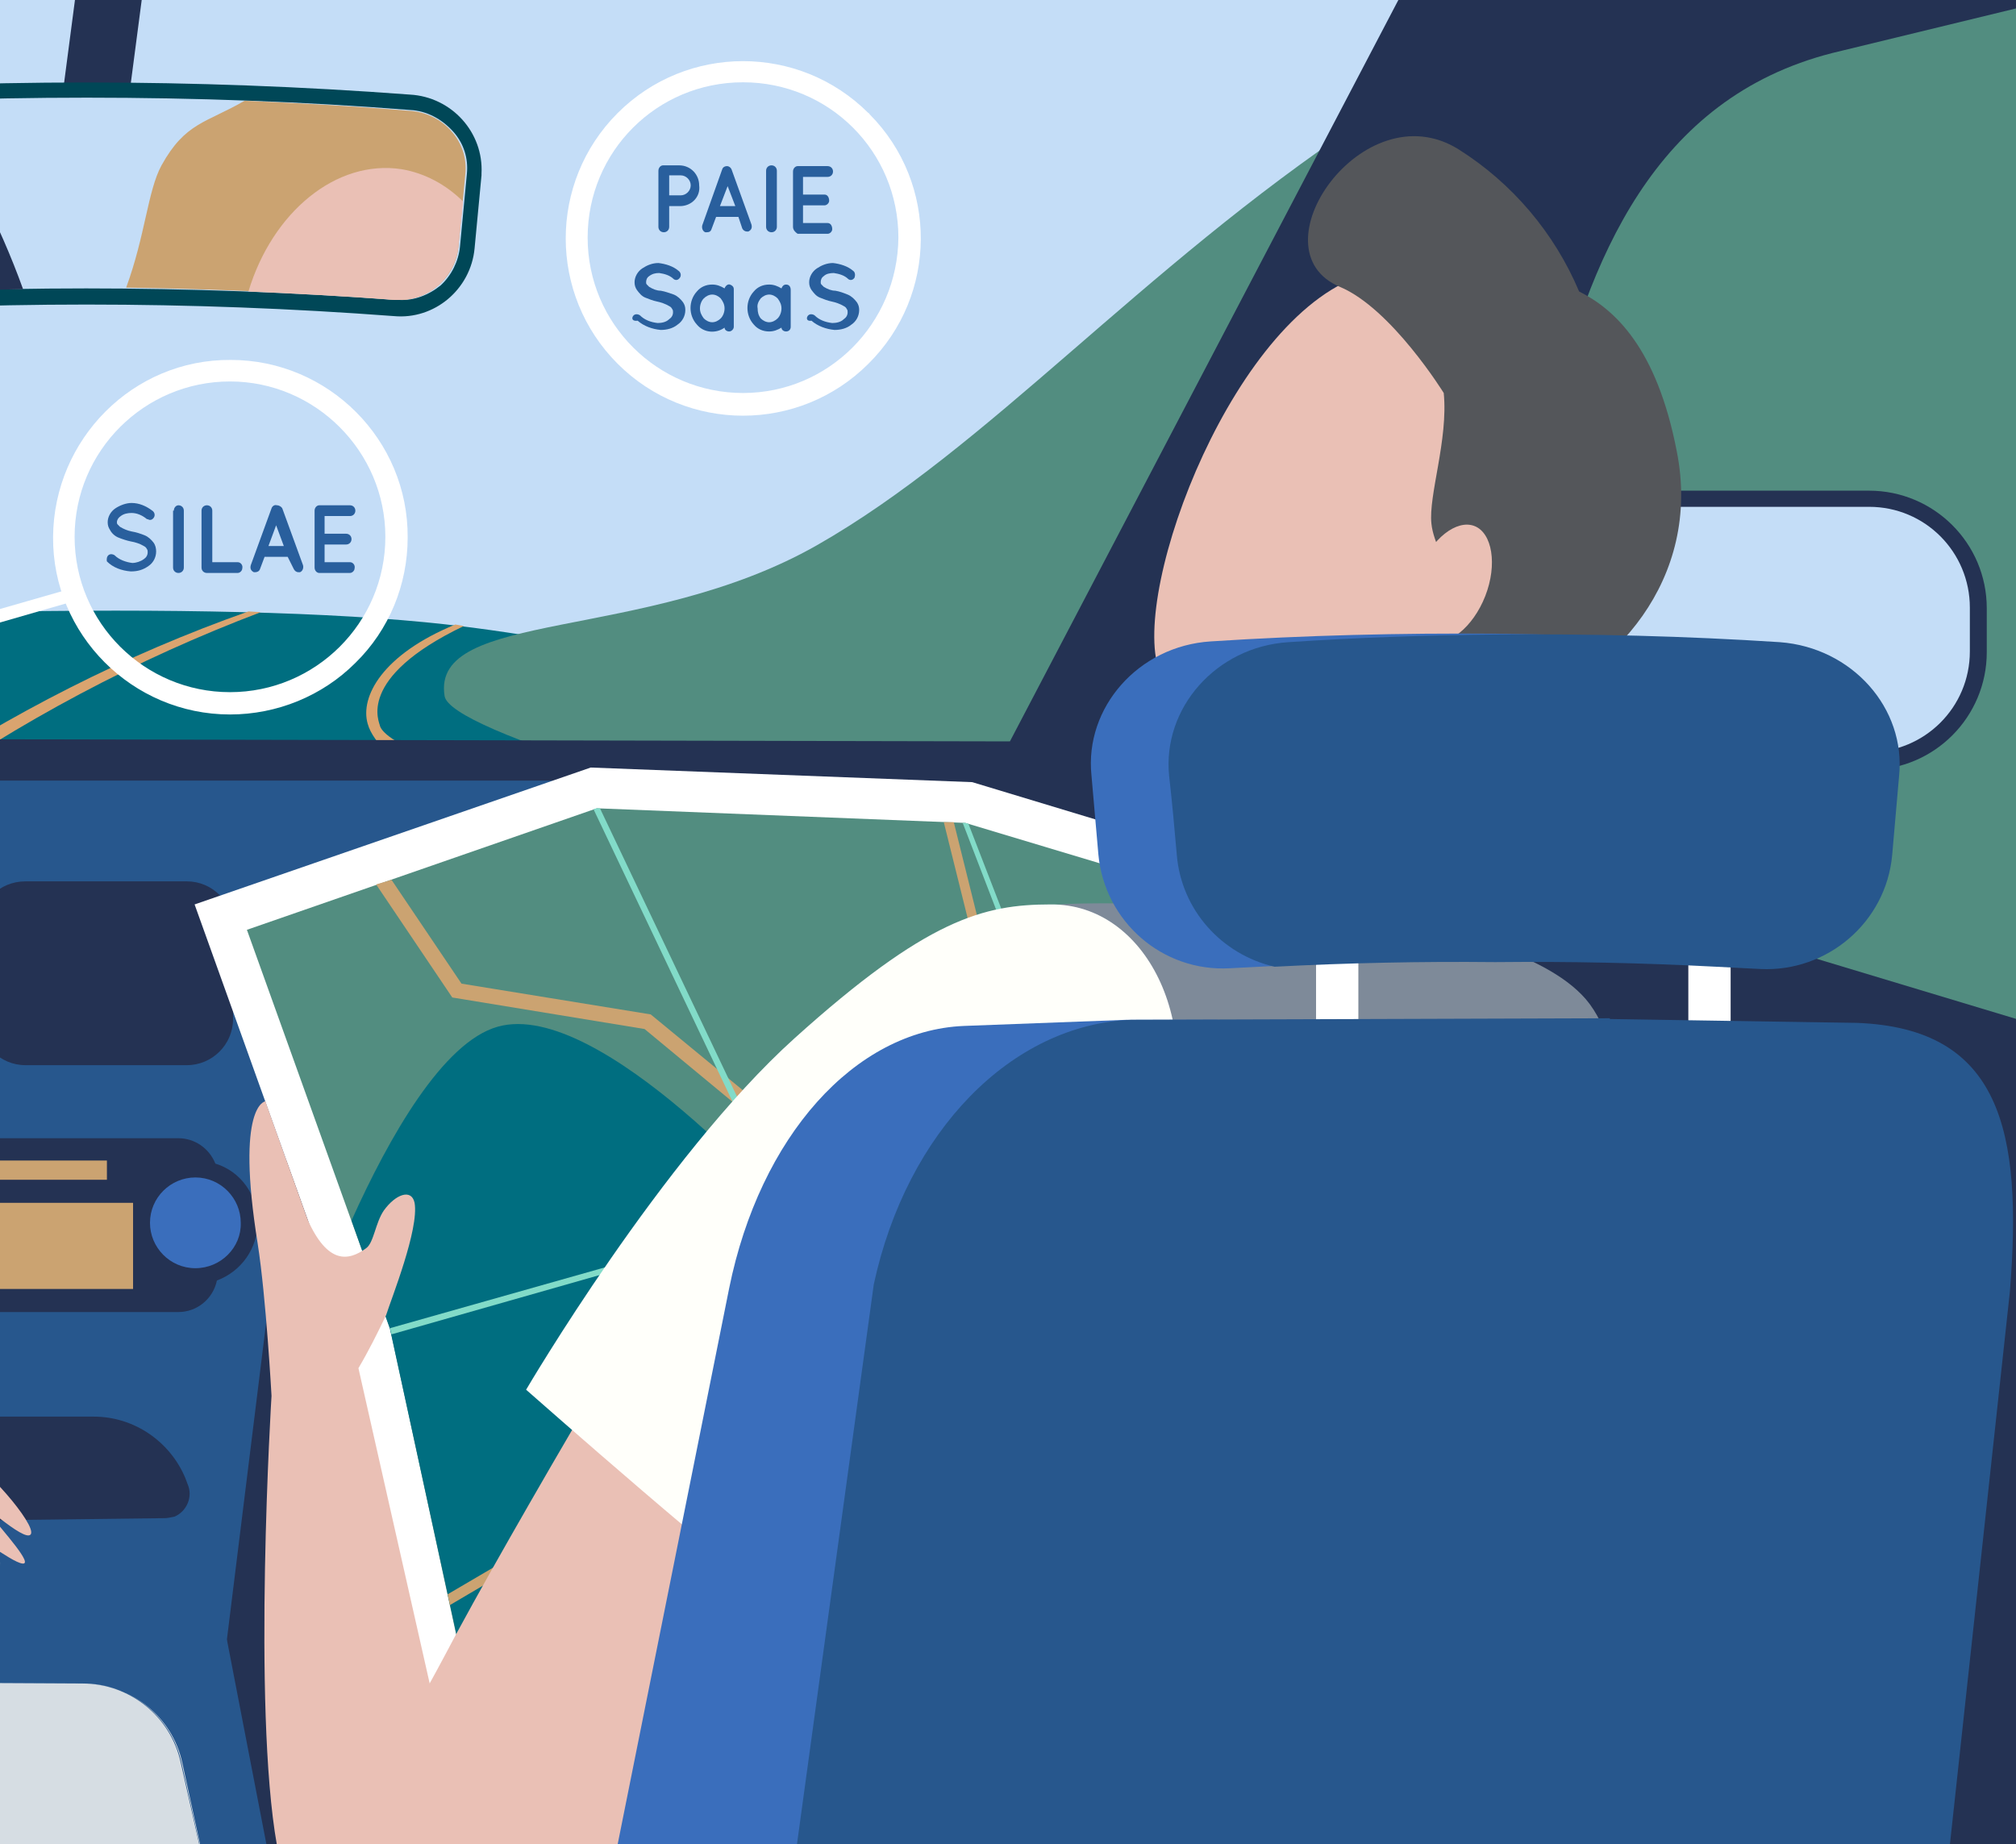 <?xml version="1.0" encoding="UTF-8"?> <!-- Generator: Adobe Illustrator 26.0.1, SVG Export Plug-In . SVG Version: 6.00 Build 0) --> <svg xmlns="http://www.w3.org/2000/svg" xmlns:xlink="http://www.w3.org/1999/xlink" version="1.1" id="Calque_1" x="0px" y="0px" viewBox="0 0 262.1 239.8" style="enable-background:new 0 0 262.1 239.8;" xml:space="preserve"><rect x="0" y="0" width="262.1" height="239.8" fill="#808080" stroke="none"/> <style type="text/css"> .st0{clip-path:url(#SVGID_00000012465113328863715760000001673902418282205119_);} .st1{clip-path:url(#SVGID_00000155106792119298098370000018422903148559246522_);} .st2{fill:#82DBC8;} .st3{fill:#C4DDF7;} .st4{fill:#528D80;} .st5{fill:#006E80;} .st6{fill:#DAA46F;} .st7{fill:#FFFFFF;} .st8{fill:#243253;} .st9{fill:#27578D;} .st10{fill:#CBA371;} .st11{fill:#3A6EBC;} .st12{fill:#D6DDE3;} .st13{fill:#B4B9BF;} .st14{fill:#EAC0B5;} .st15{fill:#FF7D52;} .st16{fill:#54565A;} .st17{fill:#7E8A99;} .st18{fill:#FFFFFA;} .st19{fill:#004757;} .st20{fill:#295F9D;} </style> <g> <defs> <rect id="SVGID_1_" x="-0.1" y="0" width="262.8" height="239.9"></rect> </defs> <clipPath id="SVGID_00000165221717953944190020000001649664442770984094_"> <use xlink:href="#SVGID_1_" style="overflow:visible;"></use> </clipPath> <g style="clip-path:url(#SVGID_00000165221717953944190020000001649664442770984094_);"> <g> <defs> <rect id="SVGID_00000135653976234218578160000005443128103745026452_" x="-0.1" y="0" width="262.2" height="239.9"></rect> </defs> <clipPath id="SVGID_00000101062936175683204140000013455731720987848866_"> <use xlink:href="#SVGID_00000135653976234218578160000005443128103745026452_" style="overflow:visible;"></use> </clipPath> <g style="clip-path:url(#SVGID_00000101062936175683204140000013455731720987848866_);"> <rect x="-282.5" y="-0.1" class="st2" width="545" height="240"></rect> <polygon class="st3" points="193.3,117.1 262.5,134.1 262.5,0 -282.3,0 -282.5,108.1 -138.9,88.8 "></polygon> <path class="st4" d="M200,11.1c0,8.9-2.1,16.1-4.8,16.1s-4.8-7.2-4.8-16.1S192.5-5,195.2-5S200,2.2,200,11.1z"></path> <ellipse class="st4" cx="210.2" cy="-0.2" rx="6.3" ry="12.2"></ellipse> <path class="st5" d="M-282.4,141.2l545,4.7v-14.3c-62.1-18-165.2-46.7-207.4-50.7C-7,74.9-173.2,88-218.3,101.1 c-26.2,7.6-49.4,19.8-64.2,28.8L-282.4,141.2z"></path> <path class="st6" d="M60.3,81.4c-14.2,6.8-10.9,12.6-10.9,13c3.5,10.6,183.1,48.9,193.9,51.2l-13.4-0.1 c-41.1-9.3-88.8-20.6-123.8-30c-11.9-3.1-41.6-9.4-52.6-15.2c-1.5-0.8-5-3.6-5.7-6.2c-1-3.5,1.9-9,11.4-12.9L60.3,81.4z"></path> <path class="st6" d="M33.9,79.6c-16.1,6.1-31.4,14.2-45.5,24.2c-14.9,10.6-27.5,23.6-36.5,39.3h-3.3 c9.4-16.3,22.6-29.7,38.7-40.9c14-9.4,29.1-17.1,45-22.7L33.9,79.6z"></path> <path class="st4" d="M262.5-0.1h-57.1c-9.8,4.8-19.3,10.2-28.5,16c-28.8,19.2-48.4,42.3-70.7,55S56,79.2,57.8,90.5 c1.4,9.1,139.5,40.9,204.7,48.8V-0.1z"></path> <path class="st7" d="M112.9,14.7c-9-9-23.6-9-32.6,0s-9,23.6,0,32.6c9,9,23.6,9,32.6,0l0,0c9-8.9,9.1-23.4,0.2-32.4 C113,14.8,113,14.7,112.9,14.7z M96.6,51.1c-11.1,0-20.2-9-20.2-20.2s9-20.2,20.2-20.2s20.2,9,20.2,20.2l0,0l0,0 C116.7,42.1,107.7,51.1,96.6,51.1z"></path> <path class="st8" d="M224.3,218.2l-35.7-108.3l12.8-54.5c5.1-21.8,13.7-42.6,36.8-48.5L262.5,1v-1.1H191L181.8,0l-50.5,96.4 L-61.9,96c-7.4,0-14.9-1-22.1-2.8c-6.8-1.6-13.7-2.5-20.7-2.4c-8.7-0.1-17.3,1.2-25.6,3.9c-2.5,0.9-5.2,1.3-7.9,1.3h-0.1 l-55.3-95.8h-88.6l32.2,6.4c24.2,5.9,33.1,26.7,38.4,48.5l13.4,54.5l-37.4,108.2h-47V240h545v-21.8H224.3z"></path> <path class="st8" d="M211.2,63.8H243c8.4,0,15.3,6.8,15.3,15.3v5.7c0,8.4-6.8,15.3-15.3,15.3h-31.8c-8.4,0-15.3-6.8-15.3-15.3 V79C195.9,70.6,202.7,63.8,211.2,63.8z"></path> <path class="st3" d="M211.1,65.9H243c7.3,0,13.1,5.9,13.1,13.1v5.7c0,7.3-5.9,13.1-13.1,13.1h-31.8c-7.3,0-13.1-5.9-13.1-13.1 V79C198,71.8,203.9,65.9,211.1,65.9z"></path> <polygon class="st8" points="183.2,108.7 191.7,229.1 244.1,239.9 262.5,239.9 262.5,132.6 "></polygon> <path class="st9" d="M97.9,101.5h-242.6c-4.4,0-8.4,2.4-10.5,6.2l-11,20.4c-3.1,5.8-0.9,13,4.8,16.1c1.7,0.9,3.7,1.4,5.6,1.4 h91.3c6.6,0,11.9,5.3,11.9,11.9l7.4,54.5c0,6.6-2.1,13,4.5,13H25c6.6,0,4.2-2.9,4.2-9.4l8-64.6c0-6.6,5-9.5,11.5-9.5h52.5 c6.6,0,11.9-5.3,11.9-11.9c0-0.9-0.1-1.7-0.3-2.6c-1.2-5.3-2.4-11.1-3.4-15.9C108.4,105.5,103.5,101.5,97.9,101.5z"></path> <path class="st8" d="M33.5,158.9c0-3.5-2.2-6.6-5.5-7.6c-0.8-2-2.7-3.3-4.8-3.3h-52.8c-2,0-3.8,1.2-4.6,3 c-3.9,0.7-6.7,4-6.7,7.9c0,3.8,2.7,7.1,6.4,7.9c0.6,2.2,2.6,3.8,4.9,3.8h52.8c2.4,0,4.5-1.7,5-4.1 C31.4,165.3,33.5,162.3,33.5,158.9z"></path> <rect x="-21.4" y="150.9" class="st10" width="35.3" height="2.5"></rect> <rect x="-24.7" y="156.4" class="st10" width="42" height="11.2"></rect> <path class="st11" d="M25.4,164.9L25.4,164.9c-3.3,0-5.9-2.7-5.9-5.9l0,0l0,0c0-3.3,2.7-5.9,5.9-5.9l0,0c3.3,0,5.9,2.7,5.9,5.9 l0,0C31.4,162.2,28.7,164.9,25.4,164.9C25.4,164.9,25.4,164.9,25.4,164.9z"></path> <path class="st8" d="M3.3,114.6h21c3.3,0,6,2.7,6,6v11.9c0,3.3-2.7,6-6,6h-21c-3.3,0-6-2.7-6-6v-11.9 C-2.8,117.3-0.1,114.6,3.3,114.6z"></path> <path class="st8" d="M21.4,197.4l-57.4,0.7c-1.8,0-3.3-1.4-3.3-3.1c0-0.5,0.1-1,0.3-1.4l0.8-1.9c2.1-4.6,6.6-7.5,11.7-7.5h38.7 c5.2,0,9.9,3.2,11.9,8l0.3,0.8c0.7,1.6-0.1,3.5-1.7,4.2C22.2,197.3,21.8,197.4,21.4,197.4L21.4,197.4z"></path> <path class="st11" d="M60.6,126.7H127v24.2H37.2v-0.8C37.2,137.2,47.7,126.7,60.6,126.7L60.6,126.7z"></path> <polygon class="st9" points="35.6,244.8 -55.1,243.1 -45.2,211.9 29.5,213.2 "></polygon> <path class="st12" d="M-41,228.2l-4.8,16.5H27l-3.5-15.5c-1.3-6-6.6-10.3-12.8-10.3l-39-0.2C-34.1,218.6-39.3,222.5-41,228.2z"></path> <path class="st12" d="M27.1,244.8h-73l4.9-16.6c0.8-2.8,2.5-5.2,4.8-6.9c2.3-1.7,5.1-2.7,8-2.6h0.1l39,0.2 c6.2,0.1,11.5,4.3,12.8,10.3L27.1,244.8z M-45.7,244.6h72.7l-3.4-15.4c-1.3-6-6.6-10.3-12.8-10.3l-39.1-0.2 c-5.8,0-11,3.8-12.7,9.4L-45.7,244.6z"></path> <polygon class="st8" points="-4.7,246.8 -13.4,246.7 -11,228.2 -5.6,228.2 "></polygon> <path class="st13" d="M-11,211.7h5.4v18.1c0,1.1-0.9,2.1-2.1,2.1c0,0,0,0,0,0h-1.3c-1.1,0-2.1-0.9-2.1-2.1l0,0l0,0V211.7z"></path> <path class="st12" d="M-3.1,215.5h-10.2c-1.5,0-2.7-1.2-2.8-2.6l-0.5-9.3c-0.2-4.2,3.6-7.7,8.3-7.7l0,0c4.7,0,8.5,3.5,8.3,7.7 l-0.5,9.3C-0.4,214.3-1.6,215.5-3.1,215.5z"></path> <path class="st14" d="M-145.7,161.1c0,0,48.3,56.1,58.5,55c4.6-0.5,56.4-12.4,61.9-12.6s8.9-2.5,11.9-4s5.5-2.1,7.6-1.3 s7.2,4.9,8.7,5.1s-2.3-4-4.4-6.6s4.7,4,5.5,2.8s-6.2-9.3-9.1-10.4c-7.2-2.9-26.7,4.8-26.7,4.8l-52.2-4.1l-40.4-47.9 L-145.7,161.1z"></path> <polygon class="st7" points="25.3,117.6 45.6,174.2 59,235.9 144.8,226.4 178.5,214.3 191.9,131 166.4,113.8 126.4,101.7 76.8,99.8 "></polygon> <polygon class="st4" points="50.7,172.7 32.1,120.9 77.6,105.1 125.5,107 164.1,118.6 186.1,133.5 173.8,210.3 143.6,221.2 63.1,230.1 "></polygon> <path class="st5" d="M108.6,206l-5.7-47.7c0,0-24.8-28.6-38.2-24.8c-7.1,2-14.1,14.3-19,25.2l5,14.1l12.5,57.4l73.1-8.1 L108.6,206z"></path> <polygon class="st10" points="124,106.9 122.7,106.9 127.2,125 104.4,148.2 84.6,131.9 60,127.9 50.9,114.4 48.9,115 58.8,129.7 83.8,133.8 116.4,160.8 125.4,187.2 97.6,184.4 97.4,184.3 58.2,207.3 58.5,208.7 97.7,185.6 125.9,188.5 137.2,221.9 139.3,221.6 118.2,159.9 118.1,159.6 105.4,149 128.6,125.4 "></polygon> <polygon class="st2" points="145.3,157.5 175.5,164 176.9,169.2 177.6,169 176.4,164.2 180.4,165 180.5,164.3 176.1,163.4 164.6,118.9 164.1,118.6 163.7,118.5 163.8,118.7 175.3,163.2 145.1,156.7 125.9,107.1 125.5,107 125.1,107 125.2,107.1 144.3,156.7 103.1,157.9 78,105.1 77.6,105.1 77.2,105.2 77.2,105.3 102.3,158.1 50.7,172.7 50.7,172.7 50.9,173.5 102.5,158.8 109.6,224.9 110.3,224.8 103.3,158.7 144.5,157.4 152.2,218.1 152.9,217.8 "></polygon> <path class="st14" d="M196.6,220.6c-0.4,1.6-1,3.2-1.8,4.6c-5.1,10-17.1,24.3-17.1,24.3l-9.2-22.2c0,0,1.5-7,4.1-16.9 C181.5,212.9,190,214.3,196.6,220.6z"></path> <path class="st14" d="M181,88.9l4.7,31.9c0,0-18,15.4-28.5,12.2c-8.8-2.7-2.8-15-2.8-15s4.7-17,3.3-25.9S181,88.9,181,88.9z"></path> <path class="st15" d="M177.6,98.5c-6.4,3.1-13.3,5.1-20.4,6.1c0.7-4.2,0.9-8.4,0.5-12.7c-0.7-4.1,4.2-5.1,9.7-5 c7.2,0.7,13.6,1.8,13.6,1.8l0.9,6.1C180.7,96.4,179.2,97.6,177.6,98.5z"></path> <path class="st14" d="M203.7,52.1c0.7,0-7.1,35.6-19.3,41.8s-30.3,2.9-33.7-6.7c-3.8-10.6,10-47,27.1-51.6 S203.7,52.1,203.7,52.1z"></path> <path class="st16" d="M189.6,19.4c7,4.4,12.5,10.9,15.7,18.5c4.6,2.3,10.1,7.3,12.7,20.8c3.3,16.6-8.3,29.3-20.6,33.2 s-14.4,12.5-14.4,12.5l-1.2-9.3c0,0,2.7-8.1,6.8-12.2s-2-10-2.5-14.8c-0.4-3.7,2.2-10.9,1.6-17c0,0-6.8-11-13.5-13.8 C162.8,32.5,177.2,11.7,189.6,19.4z"></path> <path class="st14" d="M184.5,74.2c-1.6,4.1-0.9,8.2,1.4,9.1s5.6-1.7,7.2-5.8s0.9-8.2-1.4-9.1S186.1,70,184.5,74.2z"></path> <path class="st14" d="M185.7,120.8c0,0-7.5,5.2-14.4,4.6s-16.8-7.5-16.8-7.5l1.4-5c0,0,18-2.8,18.5-2.5S185.7,120.8,185.7,120.8 z"></path> <path class="st14" d="M50.2,171c0.7-2.2,4.3-11.2,3.7-14.6c-0.4-1.9-2.5-1.1-4,1c-1.1,1.6-1.3,4.2-2.3,4.9 c-2.3,1.7-5,2.1-7.6-3.7l-5.5-15.4c0,0-3.9,0.4-1,18.5c1.1,7,1.8,19.8,1.8,19.8s-2.5,40.4,0.7,58.4h12.5 c3-6.6,5.5-13.4,7.5-20.4l-9.4-41.6C47.9,175.7,49.1,173.3,50.2,171z"></path> <path class="st17" d="M185.7,120.8c0,0-15.5-2.1-31.2-3c-14.8-0.8-30.4-0.7-31.5,5.7c-2.3,13.2-31.1,85.1-35.1,108.2 c-0.4,2.4-0.8,5.1-1.3,8.2h98.7c4.4-17.5,12.6-31.3,19.3-55.6c8.8-32,7.1-48.9,1-55C199.5,123.1,185.7,120.8,185.7,120.8z"></path> <path class="st14" d="M57.7,215.5C52.7,224.9,47,234,43,239.9h42l22.8-47.3l-17.8-33.1C89.9,159.6,66.1,199.4,57.7,215.5z"></path> <path class="st18" d="M68.4,180.7c0,0,29.6,26.1,31.3,26.1c1.1,0,42.2-32.3,51.7-58.8c5.2-14.7-2.3-30.5-14.8-30.4 c-8.7,0-16.1,1.9-33.3,17.4S68.4,180.7,68.4,180.7z"></path> <rect x="171.1" y="112.3" class="st7" width="5.5" height="32.2"></rect> <rect x="219.5" y="109.7" class="st7" width="5.5" height="32.2"></rect> <path class="st11" d="M236.7,100.9c-0.3,3.4-0.6,6.8-0.9,10.3c-0.7,7.1-5.8,12.9-12.7,14.4c-9.6-0.5-19.1-0.7-28.7-0.6 c-9.6-0.1-19.1,0.1-28.7,0.6c-1.9,0.1-3.9,0.2-5.8,0.3c-8.8,0.5-16.3-6.1-17.1-14.8c-0.3-3.4-0.6-6.8-0.9-10.3 c-0.9-8.8,6.1-16.8,15.5-17.4c12.3-0.8,24.7-1.1,37-1c9,0.1,17.9,0.4,26.9,1C230.6,84.2,237.6,92.1,236.7,100.9z"></path> <path class="st9" d="M246.9,100.9c-0.3,3.4-0.6,6.8-0.9,10.3c-0.8,8.7-8.4,15.2-17.1,14.8c-1.9-0.1-3.9-0.2-5.8-0.3 c-9.6-0.5-19.1-0.7-28.7-0.6c-9.6-0.1-19.1,0.1-28.7,0.6c-6.9-1.6-12.1-7.4-12.7-14.5c-0.3-3.4-0.6-6.8-1-10.3 c-0.9-8.8,6.1-16.8,15.5-17.4c8.9-0.6,17.9-0.9,26.9-1c12.4-0.1,24.7,0.2,37,1C240.8,84.2,247.8,92.1,246.9,100.9z"></path> <path class="st11" d="M79.3,244.8h79V132.6h-11.8l-21.2,0.8c-14.2,0.6-26.5,14.4-30.5,34.1L79.3,244.8z"></path> <path class="st9" d="M241.4,133l-32.1-0.5v-0.1l-62.2,0.2c-15.6,0.6-29.2,14.5-33.5,34.4l-10,72.9h149.9l7.8-71.9 C263,147,260.1,133.7,241.4,133z"></path> <rect x="3.4" y="4.3" transform="matrix(0.13 -0.992 0.992 0.13 2.75 20.271)" class="st8" width="19.1" height="8.6"></rect> <path class="st19" d="M51.2,41.1c-26.6-2-53.3-2-79.9,0c-5.3,0.4-10.1-3.5-10.6-8.8l-0.9-9.5c-0.4-5.4,3.7-10.1,9.1-10.5 c0,0,0,0,0,0c0.1,0,0.1,0,0.2,0c28-2.1,56.2-2.1,84.2,0c5.4,0.3,9.6,4.9,9.3,10.3c0,0.1,0,0.1,0,0.2l-0.9,9.5 C61.2,37.6,56.5,41.6,51.2,41.1z"></path> <path class="st3" d="M51.9,39h-0.6c-13.3-1-26.8-1.5-40.1-1.5S-15.6,38-28.9,39h-0.6c-1.9,0-3.8-0.7-5.2-2 c-1.4-1.3-2.4-3.1-2.5-5l-0.9-9.5c-0.2-1.9,0.4-3.8,1.7-5.3c1.4-1.7,3.5-2.7,5.7-2.9c13.9-1.1,28-1.6,42-1.6s28.1,0.5,42,1.6 c2.2,0.1,4.2,1.2,5.7,2.9c1.3,1.5,1.9,3.4,1.7,5.4l-0.9,9.5c-0.2,1.9-1.1,3.7-2.5,5C55.7,38.4,53.8,39.1,51.9,39z"></path> <path class="st8" d="M-32.7,14.8C-26.5,22.1-21,30-16.1,38.2c6.4-0.3,12.8-0.5,19.1-0.6c-3.1-8.6-7.4-16.9-12.6-24.4 c-7.1,0.3-14.1,0.7-21.1,1.2C-31.4,14.4-32.1,14.5-32.7,14.8z"></path> <path class="st10" d="M51.9,39c4,0,7.3-3,7.7-6.9l0.9-9.5c0.2-1.9-0.4-3.9-1.7-5.4c-1.4-1.7-3.5-2.7-5.7-2.8 c-7.1-0.6-14.2-1-21.3-1.3c-5,2.9-7.7,2.8-10.8,8.4c-1.8,3.3-2.1,9.1-4.6,15.9C37.1,37.7,50.6,39,51.9,39z"></path> <path class="st14" d="M60.2,26.2c-2.2-2.2-5-3.7-8-4.2c-8.5-1.3-16.8,5.6-19.9,15.9c6.4,0.3,12.7,0.6,19,1.1h0.6 c1.9,0,3.8-0.7,5.2-2c1.4-1.3,2.3-3.1,2.5-5L60.2,26.2z"></path> <path class="st7" d="M29.9,92.9c-12.7,0-23.1-10.4-23-23.1s10.4-23.1,23.1-23c12.7,0,23.1,10.4,23,23.1c0,6.1-2.4,12-6.8,16.3 C41.9,90.5,36,92.9,29.9,92.9z M29.9,49.6c-11.1,0-20.2,9-20.2,20.2S18.8,90,29.9,90c11.1,0,20.2-9,20.2-20.2 C50.1,58.7,41,49.6,29.9,49.6C29.9,49.6,29.9,49.6,29.9,49.6z"></path> <path class="st7" d="M9,76.6l-24.7,7.1c0,0.6-0.1,1.2-0.1,1.8l25.3-7.3L9,76.6z"></path> <path class="st20" d="M14,72.3c0.2-0.3,0.6-0.3,0.9-0.1c0.6,0.6,1.5,0.9,2.3,1c0.5,0,1.1-0.2,1.5-0.5c0.3-0.2,0.5-0.5,0.5-0.9 c0-0.1,0-0.3-0.1-0.4c-0.1-0.2-0.2-0.3-0.4-0.4c-0.5-0.3-1.1-0.5-1.7-0.6l0,0c-0.5-0.1-1.1-0.3-1.6-0.5c-0.5-0.2-0.9-0.6-1.1-1 c-0.2-0.3-0.3-0.6-0.3-1c0-0.7,0.4-1.4,1-1.8c0.6-0.4,1.4-0.7,2.1-0.7c1,0,1.9,0.4,2.7,1c0.3,0.2,0.4,0.6,0.2,0.9 c-0.2,0.3-0.5,0.4-0.8,0.2c0,0,0,0-0.1,0c-0.6-0.5-1.3-0.8-2-0.8c-0.5,0-1,0.1-1.4,0.4c-0.3,0.2-0.5,0.5-0.5,0.8 c0,0.1,0,0.2,0.1,0.3c0.1,0.1,0.2,0.2,0.3,0.3c0.5,0.3,1,0.5,1.5,0.6l0,0c0.6,0.1,1.2,0.3,1.7,0.5c0.5,0.2,0.9,0.6,1.2,1 c0.2,0.3,0.3,0.7,0.3,1.1c0,0.8-0.4,1.5-1,1.9c-0.7,0.5-1.4,0.7-2.3,0.7c-1.2-0.1-2.3-0.5-3.1-1.3C13.9,73,13.8,72.6,14,72.3z"></path> <path class="st20" d="M22.6,66.4c0-0.4,0.3-0.7,0.6-0.7c0,0,0,0,0,0c0.4,0,0.7,0.3,0.7,0.7c0,0,0,0,0,0v7.4 c0,0.4-0.3,0.7-0.7,0.7c0,0,0,0,0,0h0c-0.4,0-0.7-0.3-0.7-0.7c0,0,0,0,0,0V66.4z"></path> <path class="st20" d="M26.2,73.8v-7.4c0-0.4,0.3-0.7,0.7-0.7c0,0,0,0,0,0h0c0.4,0,0.7,0.3,0.7,0.7c0,0,0,0,0,0v6.7h3.3 c0.4,0,0.7,0.4,0.6,0.8c0,0.3-0.3,0.6-0.6,0.6h-4C26.5,74.5,26.2,74.2,26.2,73.8C26.2,73.8,26.2,73.8,26.2,73.8z"></path> <path class="st20" d="M37.4,72.4h-3L33.8,74c-0.1,0.3-0.4,0.4-0.6,0.4c-0.1,0-0.2,0-0.2,0c-0.4-0.2-0.5-0.5-0.4-0.9l2.7-7.4 c0.1-0.3,0.4-0.5,0.7-0.4c0.3,0,0.6,0.2,0.7,0.4l2.7,7.4c0.1,0.4-0.1,0.8-0.4,0.9c-0.1,0-0.2,0-0.2,0c-0.3,0-0.5-0.2-0.6-0.4 L37.4,72.4z M36.9,71l-1-2.7l-1,2.7H36.9z"></path> <path class="st20" d="M40.9,73.8v-7.4c0-0.4,0.3-0.7,0.6-0.7c0,0,0,0,0,0h4c0.4,0,0.7,0.3,0.7,0.7c0,0.4-0.3,0.7-0.7,0.7h-3.3 v2.3h2.8c0.4,0,0.7,0.3,0.7,0.7c0,0.4-0.3,0.7-0.7,0.7h-2.8v2.3h3.3c0.4,0,0.7,0.4,0.6,0.8c0,0.3-0.3,0.6-0.6,0.6h-4 C41.2,74.5,40.9,74.2,40.9,73.8z"></path> <path class="st20" d="M88.4,26.8H87v2.7c0,0.4-0.3,0.7-0.7,0.7c-0.4,0-0.7-0.3-0.7-0.7l0,0v-7.3c0-0.4,0.3-0.7,0.6-0.7 c0,0,0,0,0,0c0,0,0,0,0,0h2.1c1.5,0,2.6,1.2,2.6,2.6C91.1,25.6,89.9,26.8,88.4,26.8z M87,25.4h1.5c0.7,0,1.3-0.6,1.3-1.3 c0-0.7-0.6-1.3-1.3-1.3H87V25.4z"></path> <path class="st20" d="M96,28.2h-2.9l-0.6,1.6c-0.1,0.3-0.3,0.4-0.6,0.4c-0.1,0-0.2,0-0.2,0c-0.3-0.1-0.5-0.5-0.4-0.9l2.6-7.3 c0.1-0.3,0.4-0.4,0.6-0.4c0.3,0,0.5,0.2,0.6,0.4l2.6,7.2c0.1,0.4,0,0.7-0.4,0.9c-0.1,0-0.2,0-0.2,0c-0.3,0-0.5-0.2-0.6-0.4 L96,28.2z M95.6,26.8l-1-2.6l-1,2.6L95.6,26.8z"></path> <path class="st20" d="M99.6,22.2c0-0.4,0.3-0.7,0.7-0.7c0.4,0,0.7,0.3,0.7,0.7v7.3c0,0.4-0.3,0.7-0.7,0.7 c-0.4,0-0.7-0.3-0.7-0.7l0,0V22.2z"></path> <path class="st20" d="M103.1,29.5v-7.2c0-0.4,0.3-0.7,0.6-0.7c0,0,0,0,0,0c0,0,0,0,0,0h3.9c0.4,0,0.7,0.3,0.7,0.7 s-0.3,0.7-0.7,0.7h-3.2v2.3h2.8c0.4,0,0.6,0.4,0.6,0.8c0,0.3-0.3,0.6-0.6,0.6h-2.8v2.3h3.2c0.4,0,0.6,0.4,0.6,0.8 c0,0.3-0.3,0.6-0.6,0.6h-3.9C103.4,30.2,103.1,29.9,103.1,29.5C103.1,29.5,103.1,29.5,103.1,29.5 C103.1,29.5,103.1,29.5,103.1,29.5z"></path> <path class="st20" d="M82.3,41.1c0.2-0.3,0.6-0.3,0.9-0.1c0,0,0,0,0,0l0,0c0.6,0.6,1.4,0.9,2.3,1c0.5,0,1.1-0.1,1.5-0.5 c0.3-0.2,0.5-0.5,0.5-0.9c0-0.1,0-0.3-0.1-0.4c-0.1-0.2-0.2-0.3-0.4-0.4c-0.5-0.3-1.1-0.5-1.6-0.6l0,0c-0.5-0.1-1-0.3-1.5-0.5 c-0.5-0.2-0.8-0.6-1.1-1c-0.2-0.3-0.3-0.6-0.3-1c0-0.7,0.4-1.4,1-1.8c0.6-0.4,1.3-0.7,2.1-0.7c0.9,0.1,1.9,0.4,2.6,1 c0.3,0.2,0.4,0.6,0.2,0.9c-0.2,0.3-0.5,0.4-0.8,0.2l0,0c-0.5-0.5-1.2-0.7-1.9-0.8c-0.5,0-0.9,0.1-1.3,0.4 c-0.3,0.2-0.4,0.5-0.4,0.8c0,0.1,0,0.2,0.1,0.3c0.1,0.1,0.2,0.2,0.3,0.3c0.5,0.3,1,0.5,1.5,0.5l0,0c0.6,0.1,1.1,0.3,1.7,0.5 c0.5,0.2,0.9,0.6,1.2,1c0.2,0.3,0.3,0.6,0.3,1c0,0.8-0.4,1.5-1,1.9c-0.6,0.5-1.4,0.7-2.2,0.7c-1.1-0.1-2.2-0.5-3-1.2 C82.2,41.8,82.1,41.4,82.3,41.1z"></path> <path class="st20" d="M95.4,40.1v2.4c0,0.3-0.3,0.6-0.6,0.6c-0.3,0-0.6-0.2-0.6-0.5c-1.1,0.8-2.7,0.7-3.6-0.4 c-1.1-1.2-1.1-3.1,0-4.3c0.5-0.6,1.2-0.9,2-0.9c0.6,0,1.1,0.2,1.6,0.5c0.1-0.3,0.4-0.6,0.7-0.5c0.3,0.1,0.5,0.3,0.5,0.6 L95.4,40.1z M94.2,40.1c0-0.5-0.2-0.9-0.5-1.3c-0.3-0.3-0.7-0.5-1.1-0.5c-0.4,0-0.8,0.2-1.1,0.5c-0.3,0.3-0.5,0.8-0.5,1.3 c0,0.5,0.2,0.9,0.5,1.3c0.3,0.3,0.7,0.5,1.1,0.5c0.4,0,0.8-0.2,1.1-0.5C94,41.1,94.2,40.6,94.2,40.1z"></path> <path class="st20" d="M102.8,40.1v2.4c0,0.4-0.3,0.6-0.6,0.6c0,0,0,0,0,0l0,0c-0.3,0-0.6-0.2-0.6-0.5c-0.5,0.3-1,0.5-1.6,0.5 c-0.8,0-1.5-0.3-2-0.9c-1.1-1.2-1.1-3.1,0-4.3c0.5-0.6,1.2-0.9,2-0.9c0.6,0,1.1,0.2,1.6,0.5c0.1-0.3,0.3-0.5,0.6-0.5 c0.4,0,0.6,0.3,0.6,0.7V40.1z M101.6,40.1c0-0.5-0.2-0.9-0.5-1.3c-0.3-0.3-0.7-0.5-1.1-0.5c-0.4,0-0.8,0.2-1.1,0.5 c-0.3,0.4-0.5,0.8-0.4,1.3c0,0.5,0.1,0.9,0.4,1.3c0.3,0.3,0.7,0.5,1.1,0.5c0.4,0,0.8-0.2,1.1-0.5 C101.4,41.1,101.6,40.6,101.6,40.1z"></path> <path class="st20" d="M105,41.1c0.2-0.3,0.6-0.3,0.9-0.1c0,0,0,0,0,0l0,0c0.6,0.6,1.4,0.9,2.3,1c0.5,0,1.1-0.1,1.5-0.5 c0.3-0.2,0.5-0.5,0.5-0.9c0-0.1,0-0.3-0.1-0.4c-0.1-0.2-0.2-0.3-0.4-0.4c-0.5-0.3-1.1-0.5-1.6-0.6l0,0c-0.5-0.1-1-0.3-1.5-0.5 c-0.5-0.2-0.8-0.6-1.1-1c-0.2-0.3-0.3-0.6-0.3-1c0-0.7,0.4-1.4,1-1.8c0.6-0.4,1.3-0.7,2.1-0.7c0.9,0.1,1.9,0.4,2.6,1 c0.3,0.2,0.3,0.6,0.2,0.9c-0.2,0.3-0.5,0.4-0.8,0.2c0,0,0,0,0,0l0,0c-0.5-0.5-1.2-0.7-1.9-0.8c-0.5,0-1,0.1-1.3,0.4 c-0.3,0.2-0.4,0.5-0.4,0.8c0,0.1,0,0.2,0.1,0.3c0.1,0.1,0.2,0.2,0.3,0.3c0.5,0.3,1,0.5,1.5,0.5l0,0c0.6,0.1,1.1,0.3,1.6,0.5 c0.5,0.2,0.9,0.6,1.2,1c0.2,0.3,0.3,0.6,0.3,1c0,0.8-0.4,1.5-1,1.9c-0.6,0.5-1.4,0.7-2.2,0.7c-1.1-0.1-2.2-0.5-3-1.2 C104.9,41.8,104.8,41.4,105,41.1z"></path> </g> </g> </g> </g> </svg> 